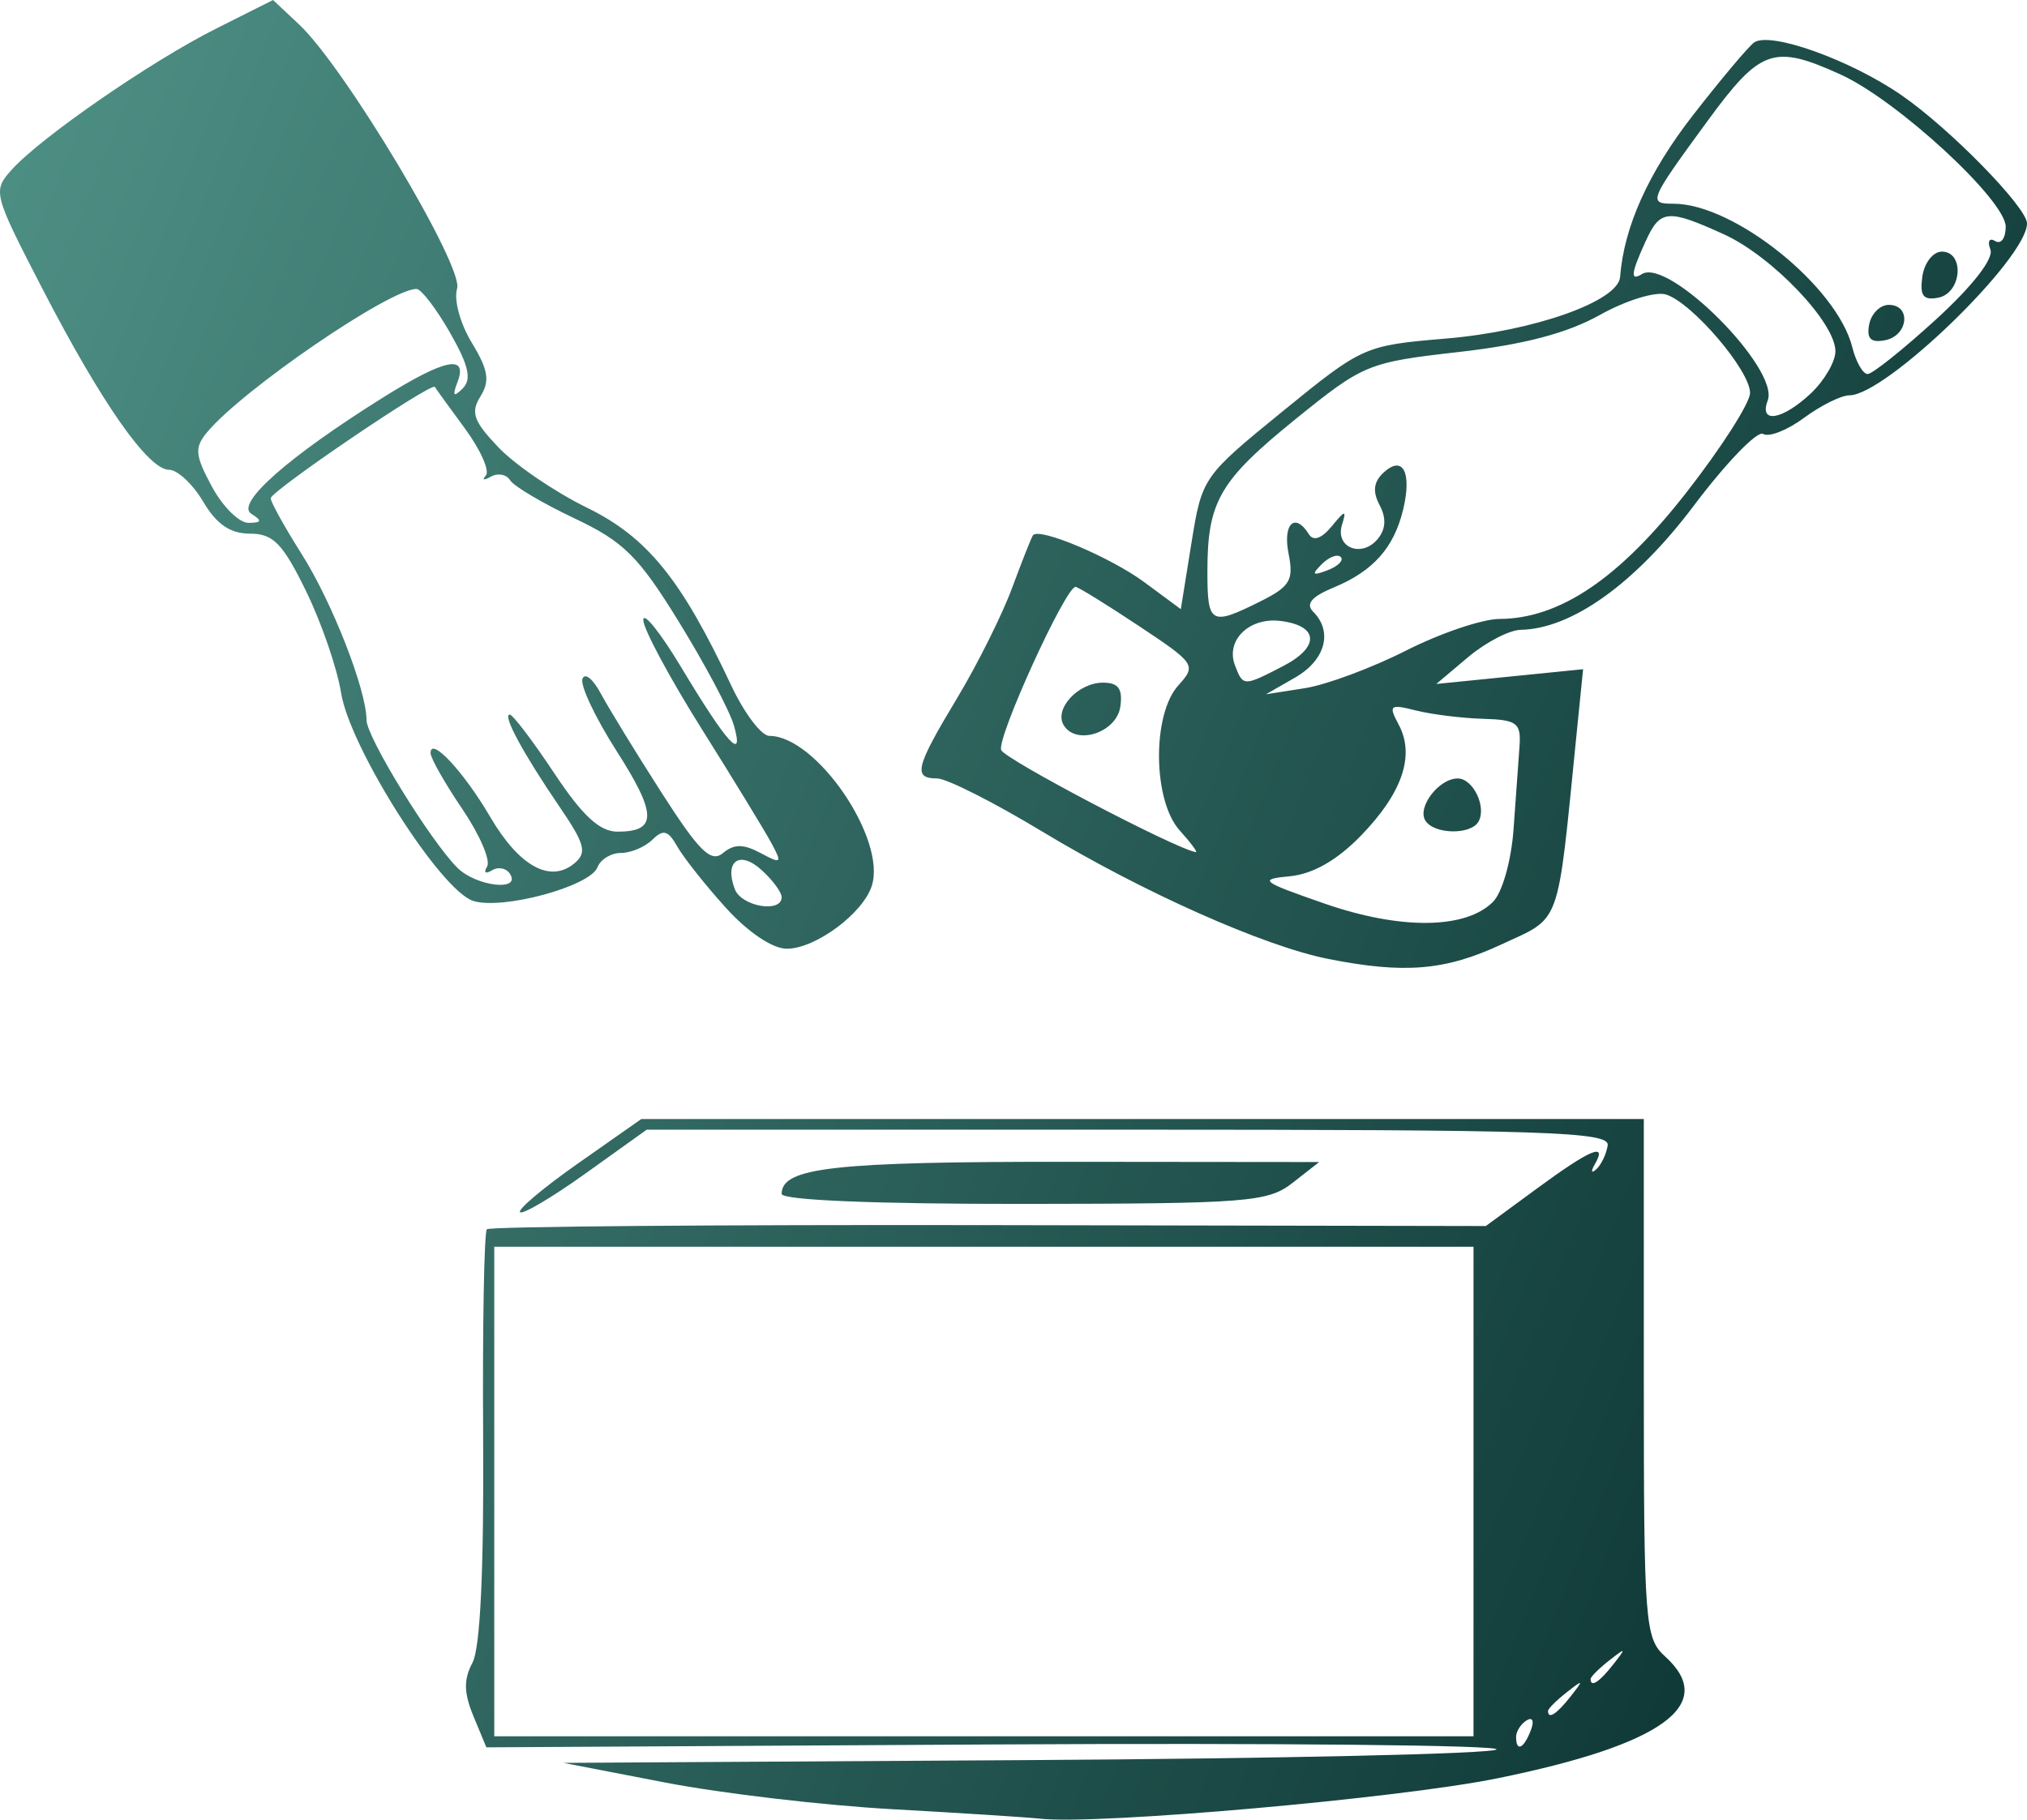 <svg width="216" height="194" viewBox="0 0 216 194" fill="none" xmlns="http://www.w3.org/2000/svg">
<g id="Group">
<path id="Vector" d="M95.068 192.816C87.774 192.412 76.908 191.137 70.924 189.983L60.041 187.88L109.337 187.586C136.449 187.424 159.008 186.913 159.471 186.45C159.934 185.991 135.902 185.751 106.067 185.916L51.828 186.224L50.45 182.902C49.422 180.417 49.396 178.981 50.35 177.202C51.178 175.655 51.573 167.264 51.485 153.183C51.411 141.282 51.589 131.302 51.883 131.008C52.181 130.714 76.251 130.516 105.375 130.568L158.332 130.665L163.783 126.664C169.496 122.468 171.314 121.708 169.949 124.079C169.499 124.859 169.57 125.101 170.104 124.613C170.638 124.128 171.184 122.979 171.32 122.061C171.531 120.615 164.766 120.395 120.242 120.395H68.918L62.419 125.046C58.848 127.605 55.694 129.468 55.416 129.19C55.137 128.912 57.929 126.563 61.623 123.972L68.342 119.259H175.167V146.872C175.167 173.045 175.286 174.594 177.437 176.539C183.085 181.65 177.195 185.933 159.578 189.523C149.058 191.668 116.959 194.502 110.842 193.829C109.46 193.677 102.363 193.221 95.068 192.816ZM163.123 184.419C163.511 183.409 163.32 182.957 162.677 183.351C162.062 183.733 161.557 184.525 161.557 185.114C161.557 186.745 162.369 186.385 163.123 184.419ZM157.019 158.957V132.871H52.669V185.046H157.019V158.957ZM167.374 180.792C168.784 178.994 168.742 178.952 166.944 180.365C165.853 181.219 164.961 182.112 164.961 182.348C164.961 183.283 165.889 182.682 167.374 180.792ZM171.909 177.389C173.319 175.591 173.281 175.552 171.482 176.962C170.389 177.816 169.496 178.709 169.496 178.945C169.496 179.88 170.427 179.279 171.909 177.389ZM83.294 127.24C83.294 124.415 88.864 123.798 114.128 123.82L140.573 123.846L137.736 126.065C135.116 128.116 132.961 128.284 109.098 128.307C93.26 128.323 83.294 127.909 83.294 127.24ZM141.553 102.202C134.689 100.843 121.769 95.088 111.065 88.625C105.912 85.51 100.872 82.964 99.866 82.964C97.255 82.964 97.546 81.787 101.978 74.427C104.145 70.827 106.788 65.535 107.849 62.662C108.914 59.793 109.913 57.263 110.075 57.047C110.715 56.167 118.33 59.379 121.96 62.061L125.829 64.923L126.961 57.878C128.087 50.887 128.167 50.771 136.691 43.829C145.196 36.9 145.383 36.816 154.098 36.081C163.46 35.289 172.443 32.109 172.64 29.518C173.048 24.174 175.652 18.393 180.41 12.27C183.406 8.42 186.336 4.933 186.925 4.526C188.643 3.332 197.131 6.363 202.592 10.122C207.748 13.667 216 22.097 216 23.815C216 27.561 200.945 42.131 197.076 42.131C196.206 42.131 194.029 43.211 192.243 44.531C190.458 45.854 188.494 46.624 187.879 46.245C187.268 45.867 183.936 49.319 180.478 53.915C174.258 62.177 167.497 67.023 162.049 67.123C160.843 67.146 158.323 68.453 156.453 70.028L153.05 72.894L160.872 72.108L168.697 71.322L167.969 78.558C165.905 99.106 166.429 97.657 159.982 100.659C154.001 103.444 149.656 103.806 141.553 102.202ZM159.093 96.12C160.086 95.127 161.04 91.757 161.286 88.379C161.522 85.089 161.807 81.12 161.92 79.561C162.101 77.044 161.667 76.711 158.044 76.608C155.803 76.543 152.584 76.145 150.895 75.721C148.091 75.016 147.932 75.145 149.048 77.232C150.802 80.509 149.437 84.517 145.018 89.065C142.488 91.672 139.907 93.147 137.471 93.384C134.055 93.71 134.343 93.937 141.139 96.298C149.229 99.109 156.175 99.041 159.093 96.12ZM151.885 87.451C150.996 86.011 153.341 82.964 155.337 82.964C156.996 82.964 158.465 86.076 157.524 87.603C156.653 89.013 152.785 88.907 151.885 87.451ZM125.719 88.515C122.84 85.335 122.749 76.158 125.563 73.046C127.511 70.898 127.388 70.714 121.326 66.69C117.894 64.412 114.875 62.546 114.613 62.546C113.539 62.546 106.167 78.723 106.691 79.94C107.125 80.952 125.114 90.391 127.42 90.818C127.672 90.864 126.909 89.829 125.719 88.515ZM113.361 77.306C112.288 75.573 114.875 72.755 117.538 72.755C119.181 72.755 119.653 73.412 119.385 75.307C118.993 78.067 114.707 79.487 113.361 77.306ZM149.838 69.332C153.477 67.489 157.951 65.972 159.782 65.965C166.209 65.936 172.54 61.659 179.676 52.524C183.412 47.743 186.476 42.956 186.488 41.885C186.514 39.52 180.342 32.277 177.544 31.391C176.431 31.035 173.261 32.012 170.486 33.565C166.999 35.512 162.382 36.728 155.476 37.511C145.771 38.614 145.299 38.809 138.089 44.641C129.947 51.23 128.662 53.446 128.662 60.919C128.662 66.528 129.018 66.728 134.275 64.108C137.481 62.51 137.878 61.837 137.312 59.004C136.675 55.814 138.001 54.553 139.48 56.943C139.952 57.706 140.838 57.396 141.909 56.092C143.345 54.342 143.507 54.32 143.006 55.931C142.252 58.357 145.105 59.495 146.807 57.448C147.677 56.4 147.745 55.212 147.01 53.828C146.244 52.385 146.37 51.353 147.441 50.363C149.482 48.474 150.468 50.321 149.53 54.271C148.553 58.366 146.341 60.864 142.129 62.607C139.755 63.591 139.101 64.367 139.942 65.205C142.061 67.324 141.223 70.364 138.021 72.205L134.902 73.994L139.062 73.341C141.353 72.981 146.202 71.176 149.838 69.332ZM136.73 70.989C140.683 68.944 140.534 66.67 136.419 66.175C133.104 65.777 130.581 68.255 131.6 70.911C132.466 73.172 132.509 73.172 136.73 70.989ZM142.87 59.363C142.524 59.013 141.608 59.363 140.838 60.139C139.725 61.258 139.855 61.388 141.472 60.773C142.592 60.346 143.219 59.712 142.87 59.363ZM192.958 41.933C194.401 40.575 195.585 38.553 195.585 37.434C195.585 34.38 188.83 27.302 183.684 24.963C177.699 22.246 176.907 22.317 175.351 25.736C173.792 29.152 173.701 29.994 174.963 29.211C177.832 27.438 189.662 39.326 188.371 42.687C187.41 45.191 189.93 44.777 192.958 41.933ZM206.325 34.024C210.203 30.479 212.471 27.561 212.102 26.594C211.762 25.714 211.992 25.309 212.61 25.691C213.228 26.073 213.732 25.384 213.732 24.164C213.732 21.343 202.181 10.691 196.151 7.948C189.002 4.697 187.604 5.182 181.973 12.871C175.694 21.45 175.584 21.712 178.337 21.712C184.787 21.712 195.753 30.514 197.38 36.997C197.775 38.572 198.512 39.863 199.017 39.863C199.525 39.863 202.812 37.236 206.325 34.024ZM199.182 34.577C199.405 33.429 200.343 32.491 201.272 32.491C203.701 32.491 203.352 35.784 200.867 36.263C199.353 36.554 198.891 36.094 199.182 34.577ZM204.849 29.47C205.056 28.011 205.991 26.817 206.926 26.817C209.385 26.817 209.048 31.242 206.551 31.724C204.94 32.035 204.558 31.527 204.849 29.47ZM77.329 96.728C75.151 94.319 72.829 91.385 72.166 90.207C71.198 88.493 70.674 88.35 69.526 89.486C68.74 90.265 67.229 90.903 66.175 90.903C65.117 90.903 63.991 91.588 63.668 92.429C62.885 94.471 53.536 97.003 50.428 96.017C46.94 94.91 37.284 79.7 36.346 73.845C35.926 71.212 34.24 66.318 32.597 62.966C30.122 57.907 29.11 56.875 26.642 56.875C24.539 56.875 23.077 55.879 21.657 53.472C20.55 51.602 18.914 50.069 18.018 50.069C15.789 50.069 10.784 42.907 4.46 30.66C-0.722 20.629 -0.793 20.357 1.245 18.089C4.341 14.647 16.093 6.531 23.019 3.054L29.097 0L31.889 2.623C36.738 7.178 49.447 28.434 48.71 30.754C48.338 31.922 49.033 34.483 50.269 36.515C52.035 39.423 52.226 40.601 51.197 42.247C50.123 43.968 50.457 44.9 53.145 47.708C54.93 49.571 59.158 52.45 62.542 54.103C68.973 57.25 72.596 61.714 77.914 73.04C79.305 76.003 81.133 78.426 81.977 78.426C86.978 78.426 94.489 89.405 92.904 94.396C91.966 97.353 86.894 101.112 83.84 101.112C82.317 101.112 79.69 99.342 77.329 96.728ZM83.294 95.616C83.294 95.088 82.323 93.778 81.136 92.707C78.797 90.589 77.16 91.786 78.305 94.771C79.017 96.618 83.294 97.343 83.294 95.616ZM54.358 93.154C53.966 92.52 53.093 92.342 52.414 92.763C51.734 93.183 51.505 93.002 51.906 92.355C52.304 91.711 51.117 88.952 49.266 86.225C47.416 83.495 45.895 80.816 45.883 80.273C45.844 78.413 49.392 82.207 52.245 87.076C55.322 92.326 58.631 94.15 61.203 92.015C62.581 90.87 62.342 89.961 59.614 85.966C55.736 80.279 53.51 76.158 54.319 76.158C54.646 76.158 56.778 78.966 59.055 82.395C62.079 86.95 63.904 88.635 65.806 88.635C70.044 88.635 70.021 86.788 65.706 80.043C63.464 76.537 61.824 73.079 62.063 72.364C62.303 71.645 63.179 72.334 64.011 73.894C64.845 75.45 67.76 80.211 70.493 84.475C74.508 90.741 75.763 91.976 77.034 90.919C78.221 89.935 79.211 89.932 81.039 90.909C83.261 92.099 83.362 92.015 82.233 89.909C81.556 88.641 78.199 83.142 74.776 77.688C71.35 72.234 68.549 67.01 68.549 66.078C68.549 65.143 70.367 67.414 72.593 71.121C77.471 79.247 79.353 81.321 78.199 77.293C77.749 75.734 75.122 70.785 72.356 66.295C68.038 59.282 66.469 57.729 61.2 55.235C57.826 53.64 54.749 51.816 54.358 51.185C53.966 50.551 53.044 50.38 52.307 50.8C51.569 51.224 51.327 51.169 51.77 50.68C52.21 50.192 51.21 47.94 49.548 45.676C47.882 43.415 46.439 41.416 46.339 41.238C46.025 40.678 28.848 52.333 28.848 53.106C28.848 53.511 30.333 56.183 32.144 59.046C35.398 64.179 39.057 73.551 39.057 76.743C39.057 78.552 45.844 89.589 48.733 92.478C50.715 94.461 55.522 95.04 54.358 93.154ZM26.768 54.747C25.066 53.666 30.756 48.655 40.859 42.338C47.4 38.246 49.887 37.734 48.752 40.714C48.186 42.205 48.322 42.377 49.302 41.403C50.285 40.426 49.955 38.961 47.953 35.457C46.491 32.898 44.886 30.802 44.388 30.796C41.564 30.77 25.833 41.535 22.064 46.074C20.706 47.714 20.777 48.513 22.579 51.858C23.727 53.993 25.484 55.733 26.477 55.724C27.9 55.711 27.962 55.504 26.768 54.747Z" fill="url(#paint0_linear_7583_9917)"/>
</g>
<defs>
<linearGradient id="paint0_linear_7583_9917" x1="0" y1="0" x2="253.08" y2="101.198" gradientUnits="userSpaceOnUse">
<stop stop-color="#4F9186"/>
<stop offset="1" stop-color="#052B2A"/>
</linearGradient>
</defs>
</svg>
